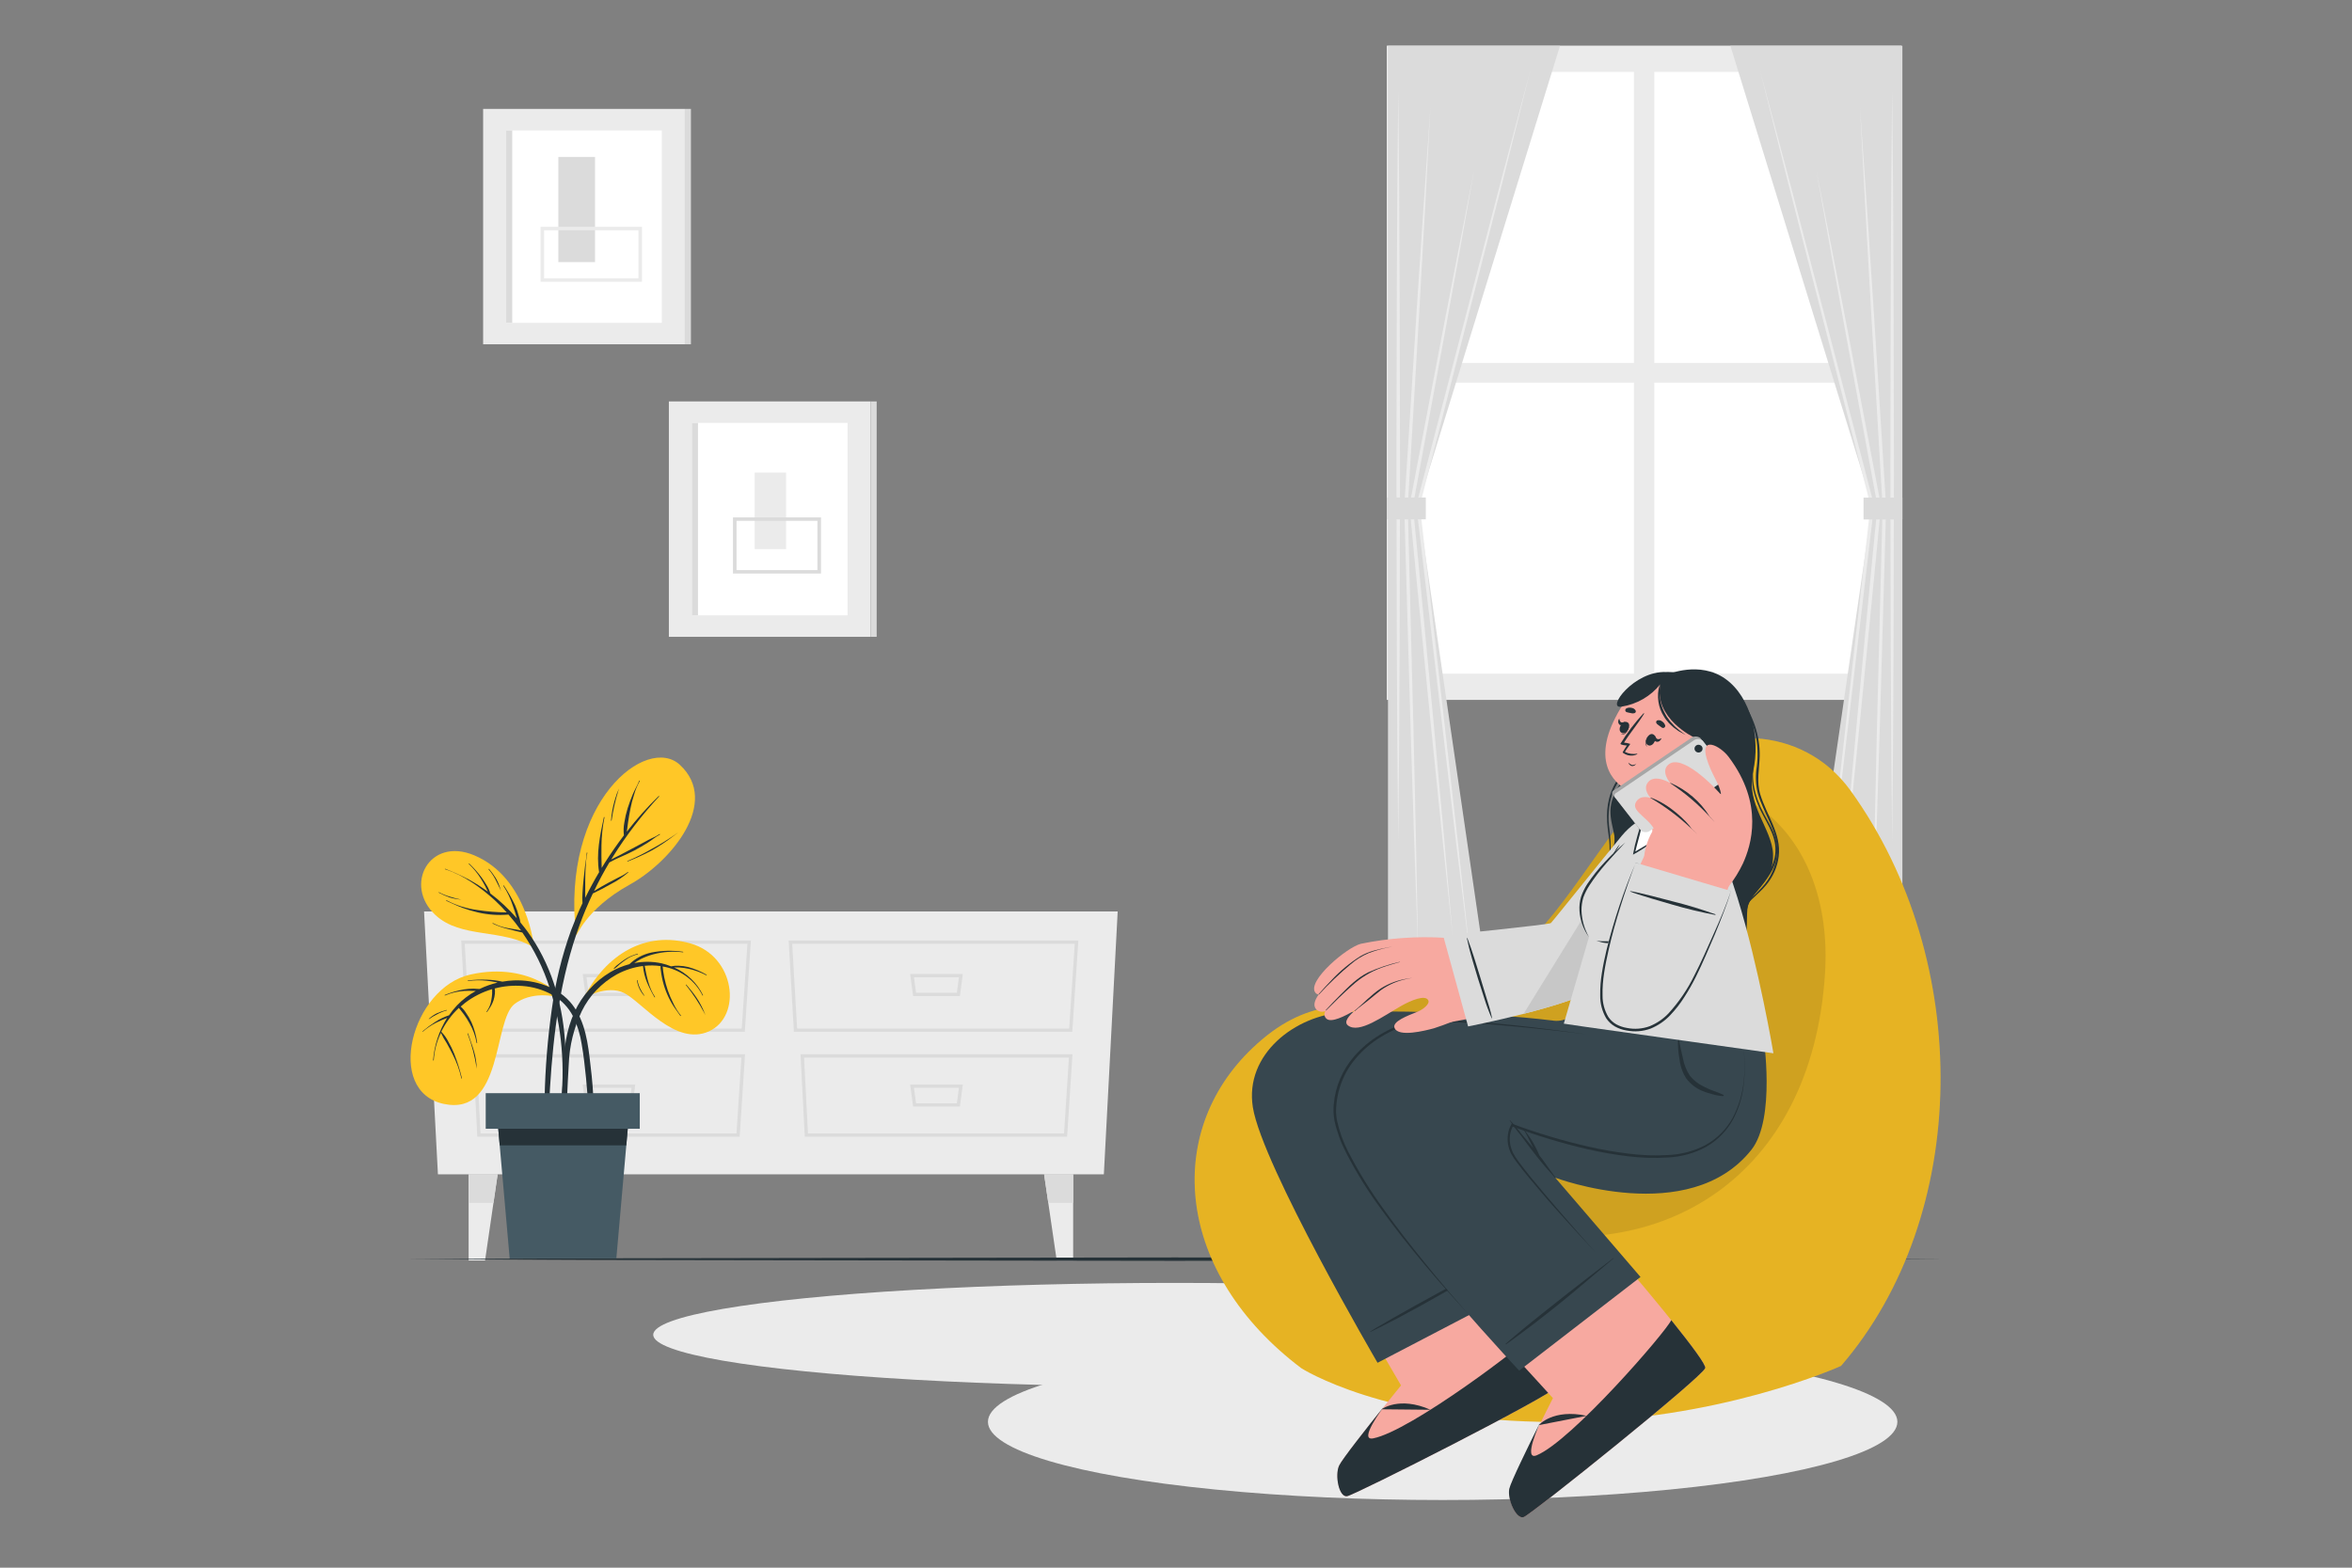 <svg xmlns="http://www.w3.org/2000/svg" xmlns:xlink="http://www.w3.org/1999/xlink" xmlns:serif="http://www.serif.com/" width="100%" height="100%" viewBox="0 0 750 500" xml:space="preserve" style="fill-rule:evenodd;clip-rule:evenodd;stroke-miterlimit:10;"><rect x="0" y="0" width="750" height="500" fill="#808080" stroke="none"/>    <g id="Call-for-price" serif:id="Call for price" transform="matrix(1.35,0,0,1.35,38.391,-41.552)">        <g transform="matrix(-0.844,-6.21713e-16,6.45959e-16,-0.812,682.069,225.841)">            <rect x="309.66" y="36.59" width="144.07" height="190.35" style="fill:rgb(235,235,235);"></rect>        </g>        <g transform="matrix(-0.844,-6.21713e-16,6.45959e-16,-0.812,739.56,152.418)">            <rect x="384.58" y="44.21" width="62.39" height="84.67" style="fill:white;"></rect>        </g>        <g transform="matrix(-0.844,-6.21713e-16,6.45959e-16,-0.812,624.569,152.418)">            <rect x="316.43" y="44.21" width="62.39" height="84.67" style="fill:white;"></rect>        </g>        <g transform="matrix(-0.844,-6.21713e-16,6.45959e-16,-0.812,739.56,299.265)">            <rect x="384.58" y="134.64" width="62.39" height="84.67" style="fill:white;"></rect>        </g>        <g transform="matrix(-0.844,-6.21713e-16,6.45959e-16,-0.812,624.569,299.265)">            <rect x="316.43" y="134.64" width="62.39" height="84.67" style="fill:white;"></rect>        </g>        <g transform="matrix(0.844,0,0,0.812,38.061,11.879)">            <path d="M357.8,36.59L309.66,36.59L309.66,308.91L337.52,308.91L318.08,170.34L357.8,36.59Z" style="fill:rgb(219,219,219);fill-rule:nonzero;"></path>        </g>        <g transform="matrix(0.844,0,0,0.812,38.061,11.879)">            <path d="M349.46,43.95L341.85,75.6L334.09,107.22L318.56,170.46L318.57,170.28L325.75,236.37L329.33,269.41L332.75,302.47L328.84,269.46L325.08,236.44L317.58,170.39L317.57,170.31L317.59,170.22L333.45,107.06L341.38,75.49L349.46,43.95Z" style="fill:rgb(235,235,235);fill-rule:nonzero;"></path>        </g>        <g transform="matrix(0.844,0,0,0.812,38.061,11.879)">            <path d="M312.53,49.53L312.77,76.84L312.91,104.16L313.03,158.78L312.91,213.4L312.77,240.71L312.53,268.02L312.28,240.71L312.14,213.4L312.03,158.78L312.14,104.16L312.28,76.84L312.53,49.53Z" style="fill:rgb(235,235,235);fill-rule:nonzero;"></path>        </g>        <g transform="matrix(0.844,0,0,0.812,38.061,11.879)">            <path d="M321.52,54.65L320.05,83.68L318.48,112.71L315.19,170.75L315.19,170.71L316.79,235.38L317.49,267.72L318.08,300.06L316.98,267.73L315.99,235.4L314.21,170.73L314.21,170.69L317.74,112.66L319.59,83.66L321.52,54.65Z" style="fill:rgb(235,235,235);fill-rule:nonzero;"></path>        </g>        <g transform="matrix(0.844,0,0,0.812,38.061,11.879)">            <path d="M327.79,295.87L324.62,264.54L321.55,233.2C319.6,212.3 317.55,191.41 315.68,170.5L315.68,170.37L324.62,121.57L329.16,97.18L333.77,72.81L329.57,97.26L325.3,121.69L316.62,170.54L316.62,170.41C318.62,191.31 320.46,212.22 322.39,233.13L325.14,264.49L327.79,295.87Z" style="fill:rgb(235,235,235);fill-rule:nonzero;"></path>        </g>        <g transform="matrix(-0.844,-6.21713e-16,6.45959e-16,-0.812,569.701,289.936)">            <rect x="309.66" y="168.06" width="10.87" height="6.35" style="fill:rgb(219,219,219);"></rect>        </g>        <g transform="matrix(0.844,0,0,0.812,38.061,11.879)">            <path d="M405.48,36.59L453.62,36.59L453.62,308.91L425.76,308.91L445.21,170.34L405.48,36.59Z" style="fill:rgb(219,219,219);fill-rule:nonzero;"></path>        </g>        <g transform="matrix(0.844,0,0,0.812,38.061,11.879)">            <path d="M413.82,43.95L421.9,75.49L429.83,107.06L445.69,170.22L445.71,170.31L445.7,170.39L438.2,236.44L434.44,269.46L430.53,302.47L433.95,269.41L437.54,236.37L444.71,170.28L444.72,170.46L429.19,107.22L421.43,75.6L413.82,43.95Z" style="fill:rgb(235,235,235);fill-rule:nonzero;"></path>        </g>        <g transform="matrix(0.844,0,0,0.812,38.061,11.879)">            <path d="M450.75,49.53L451,76.84L451.14,104.16L451.25,158.78L451.14,213.4L451,240.71L450.75,268.02L450.51,240.71L450.37,213.4L450.26,158.78L450.37,104.16L450.51,76.84L450.75,49.53Z" style="fill:rgb(235,235,235);fill-rule:nonzero;"></path>        </g>        <g transform="matrix(0.844,0,0,0.812,38.061,11.879)">            <path d="M441.76,54.65L443.7,83.66L445.54,112.66L449.07,170.69L449.07,170.73L447.29,235.4L446.3,267.73L445.21,300.06L445.8,267.72L446.49,235.38L448.09,170.71L448.09,170.75L444.8,112.71L443.24,83.68L441.76,54.65Z" style="fill:rgb(235,235,235);fill-rule:nonzero;"></path>        </g>        <g transform="matrix(0.844,0,0,0.812,38.061,11.879)">            <path d="M435.49,295.87L438.14,264.49L440.9,233.13C442.82,212.22 444.66,191.31 446.66,170.41L446.66,170.54L438,121.69L433.73,97.26L429.53,72.81L434.15,97.18L438.69,121.57L447.62,170.37L447.62,170.5C445.74,191.41 443.7,212.3 441.74,233.2L438.68,264.54L435.49,295.87Z" style="fill:rgb(235,235,235);fill-rule:nonzero;"></path>        </g>        <g transform="matrix(0.844,0,0,0.812,38.061,11.879)">            <rect x="442.75" y="168.06" width="10.87" height="6.35" style="fill:rgb(219,219,219);"></rect>        </g>        <g transform="matrix(0.844,0,0,0.812,38.061,11.879)">            <path d="M43.77,364.94L230.14,364.94L234.01,288.47L39.89,288.47L43.77,364.94Z" style="fill:rgb(235,235,235);fill-rule:nonzero;"></path>        </g>        <g transform="matrix(0.844,0,0,0.812,38.061,11.879)">            <path d="M221.3,323.47L143.39,323.47L141.93,296.92L223,296.92L221.3,323.47ZM144.3,322.53L220.44,322.53L222,297.87L142.92,297.87L144.3,322.53Z" style="fill:rgb(219,219,219);fill-rule:nonzero;"></path>        </g>        <g transform="matrix(0.844,0,0,0.812,38.061,11.879)">            <path d="M219.86,354L146.44,354L145.25,330L221.36,330L219.86,354ZM147.33,353.06L219,353.06L220.36,331L146.24,331L147.33,353.06Z" style="fill:rgb(219,219,219);fill-rule:nonzero;"></path>        </g>        <g transform="matrix(0.844,0,0,0.812,38.061,11.879)">            <path d="M189.85,313.08L176.76,313.08L175.93,306.67L190.67,306.67L189.85,313.08ZM177.58,312.14L189,312.14L189.58,307.61L177,307.61L177.58,312.14Z" style="fill:rgb(219,219,219);fill-rule:nonzero;"></path>        </g>        <g transform="matrix(0.844,0,0,0.812,38.061,11.879)">            <path d="M189.85,345.23L176.76,345.23L175.93,338.83L190.67,338.83L189.85,345.23ZM177.58,344.29L189,344.29L189.58,339.77L177,339.77L177.58,344.29Z" style="fill:rgb(219,219,219);fill-rule:nonzero;"></path>        </g>        <g transform="matrix(0.844,0,0,0.812,38.061,11.879)">            <path d="M129.66,323.47L51.74,323.47L50.28,296.92L131.36,296.92L129.66,323.47ZM52.66,322.53L128.8,322.53L130.39,297.87L51.27,297.87L52.66,322.53Z" style="fill:rgb(219,219,219);fill-rule:nonzero;"></path>        </g>        <g transform="matrix(0.844,0,0,0.812,38.061,11.879)">            <path d="M128.22,354L54.79,354L53.6,330L129.72,330L128.22,354ZM55.69,353.06L127.33,353.06L128.71,331L54.59,331L55.69,353.06Z" style="fill:rgb(219,219,219);fill-rule:nonzero;"></path>        </g>        <g transform="matrix(0.844,0,0,0.812,38.061,11.879)">            <path d="M98.2,313.08L85.11,313.08L84.28,306.67L99,306.67L98.2,313.08ZM85.94,312.14L97.37,312.14L97.96,307.61L85.35,307.61L85.94,312.14Z" style="fill:rgb(219,219,219);fill-rule:nonzero;"></path>        </g>        <g transform="matrix(0.844,0,0,0.812,38.061,11.879)">            <path d="M98.2,345.23L85.11,345.23L84.28,338.83L99,338.83L98.2,345.23ZM85.94,344.29L97.37,344.29L97.96,339.77L85.35,339.77L85.94,344.29Z" style="fill:rgb(219,219,219);fill-rule:nonzero;"></path>        </g>        <g transform="matrix(0.844,0,0,0.812,38.061,11.879)">            <path d="M60.48,364.94L59.31,373.27L56.96,390.01L52.36,390.01L52.36,364.94L60.48,364.94Z" style="fill:rgb(235,235,235);fill-rule:nonzero;"></path>        </g>        <g transform="matrix(0.844,0,0,0.812,38.061,11.879)">            <path d="M60.48,364.94L59.31,373.27L52.36,373.27L52.36,364.94L60.48,364.94Z" style="fill:rgb(219,219,219);fill-rule:nonzero;"></path>        </g>        <g transform="matrix(0.844,0,0,0.812,38.061,11.879)">            <path d="M213.42,364.94L214.59,373.27L216.95,390.01L221.55,390.01L221.55,364.94L213.42,364.94Z" style="fill:rgb(235,235,235);fill-rule:nonzero;"></path>        </g>        <g transform="matrix(0.844,0,0,0.812,38.061,11.879)">            <path d="M213.42,364.94L214.59,373.27L221.55,373.27L221.55,364.94L213.42,364.94Z" style="fill:rgb(219,219,219);fill-rule:nonzero;"></path>        </g>        <g transform="matrix(0.844,0,0,0.812,38.061,11.879)">            <rect x="56.42" y="54.96" width="56.46" height="68.49" style="fill:rgb(235,235,235);"></rect>        </g>        <g transform="matrix(0.844,0,0,0.812,38.061,11.879)">            <rect x="62.87" y="61.22" width="43.56" height="55.99" style="fill:white;"></rect>        </g>        <g transform="matrix(0.844,0,0,0.812,38.061,11.879)">            <rect x="62.87" y="61.22" width="1.7" height="55.99" style="fill:rgb(219,219,219);"></rect>        </g>        <g transform="matrix(0.844,0,0,0.812,38.061,11.879)">            <rect x="112.88" y="54.96" width="1.7" height="68.49" style="fill:rgb(219,219,219);"></rect>        </g>        <g transform="matrix(0.844,0,0,0.812,38.061,11.879)">            <rect x="77.47" y="68.93" width="10.27" height="30.6" style="fill:rgb(219,219,219);"></rect>        </g>        <g transform="matrix(0.844,0,0,0.812,38.061,11.879)">            <rect x="72.99" y="89.77" width="27.39" height="14.99" style="fill:none;stroke:rgb(235,235,235);stroke-width:1px;"></rect>        </g>        <g transform="matrix(0.844,0,0,0.812,38.061,11.879)">            <rect x="108.4" y="140.07" width="56.46" height="68.49" style="fill:rgb(235,235,235);"></rect>        </g>        <g transform="matrix(0.844,0,0,0.812,38.061,11.879)">            <rect x="114.85" y="146.32" width="43.56" height="55.99" style="fill:white;"></rect>        </g>        <g transform="matrix(0.844,0,0,0.812,38.061,11.879)">            <rect x="114.85" y="146.32" width="1.7" height="55.99" style="fill:rgb(219,219,219);"></rect>        </g>        <g transform="matrix(0.844,0,0,0.812,38.061,11.879)">            <rect x="164.86" y="140.07" width="1.7" height="68.49" style="fill:rgb(219,219,219);"></rect>        </g>        <g transform="matrix(0.844,0,0,0.812,38.061,11.879)">            <rect x="132.41" y="160.79" width="8.8" height="22.25" style="fill:rgb(235,235,235);"></rect>        </g>        <g transform="matrix(0.844,0,0,0.812,38.061,11.879)">            <rect x="126.84" y="174.31" width="23.64" height="15.34" style="fill:none;stroke:rgb(219,219,219);stroke-width:1px;"></rect>        </g>        <g transform="matrix(0.844,0,0,0.812,38.061,11.879)">            <ellipse cx="250" cy="411.63" rx="145.97" ry="15.09" style="fill:rgb(235,235,235);"></ellipse>        </g>        <g transform="matrix(0.844,0,0,0.812,38.061,11.879)">            <ellipse cx="324.96" cy="436.96" rx="127.26" ry="22.75" style="fill:rgb(235,235,235);"></ellipse>        </g>        <g transform="matrix(0.844,0,0,0.812,38.061,11.879)">            <path d="M34.85,389.63L88.64,389.38L142.43,389.29L250,389.13L357.57,389.29L411.36,389.38L465.15,389.63L411.36,389.87L357.57,389.96L250,390.12L142.43,389.96L88.64,389.87L34.85,389.63Z" style="fill:rgb(38,50,56);fill-rule:nonzero;"></path>        </g>        <g transform="matrix(0.844,0,0,0.812,38.061,11.879)">            <path d="M84.49,313.78C90.84,300.78 101.95,294.03 114.49,297.78C127.03,301.53 128.95,318.94 119.61,323.35C110.27,327.76 100.91,314.89 95.97,312.24C91.03,309.59 84.49,313.78 84.49,313.78Z" style="fill:rgb(255,199,39);fill-rule:nonzero;"></path>        </g>        <g transform="matrix(0.844,0,0,0.812,38.061,11.879)">            <path d="M78.34,348.52C78.34,346.95 78.44,345.37 78.49,343.8C78.603,340.66 78.717,337.52 78.83,334.38C79,328.63 79.66,323 82,317.7C84.101,312.899 87.614,308.848 92.07,306.09C93.72,305.089 95.5,304.318 97.36,303.8C99.05,302.098 101.196,300.92 103.54,300.41C106.441,299.822 109.423,299.748 112.35,300.19C112.46,300.19 112.45,300.37 112.35,300.35C109.558,299.993 106.722,300.197 104.01,300.95C102.853,301.272 101.731,301.707 100.66,302.25C99.984,302.615 99.335,303.029 98.72,303.49C101.245,302.965 103.855,302.989 106.37,303.56C107.277,303.778 108.163,304.072 109.02,304.44C109.705,304.281 110.408,304.22 111.11,304.26C112.025,304.286 112.933,304.414 113.82,304.64C115.632,305.151 117.364,305.908 118.97,306.89C118.985,306.907 118.994,306.928 118.994,306.951C118.994,307 118.953,307.041 118.904,307.041C118.899,307.041 118.895,307.041 118.89,307.04C117.32,306.177 115.637,305.537 113.89,305.14C113.038,304.948 112.172,304.821 111.3,304.76C110.82,304.735 110.34,304.735 109.86,304.76C113.43,306.406 116.301,309.267 117.96,312.83C117.96,312.93 117.86,313.01 117.82,312.91C115.818,308.73 112.016,305.683 107.5,304.64C107.22,304.57 106.94,304.53 106.66,304.48C106.76,304.88 106.74,305.35 106.8,305.74C106.88,306.38 106.99,307.01 107.11,307.64C107.368,308.932 107.702,310.207 108.11,311.46C108.537,312.725 109.045,313.96 109.63,315.16C110.191,316.431 110.903,317.629 111.75,318.73C111.772,318.747 111.785,318.773 111.785,318.802C111.785,318.851 111.745,318.892 111.695,318.892C111.657,318.892 111.622,318.867 111.61,318.83C110.86,317.65 109.99,316.57 109.3,315.34C107.965,312.99 107.016,310.441 106.49,307.79C106.35,307.08 106.24,306.38 106.16,305.66C106.073,305.236 106.046,304.802 106.08,304.37C104.607,304.145 103.111,304.115 101.63,304.28C102.19,307.39 102.78,310.64 104.53,313.34C104.59,313.43 104.43,313.51 104.38,313.42C103.565,311.986 102.847,310.499 102.23,308.97C101.66,307.48 101.3,305.919 101.16,304.33C98.577,304.678 96.082,305.513 93.81,306.79C89.532,309.278 86.115,313.016 84.02,317.5C81.811,322.327 80.577,327.544 80.39,332.85C79.97,339.52 79.89,346.23 79.22,352.85C79.22,353.29 78.49,353.43 78.4,352.94C78.243,351.472 78.222,349.992 78.34,348.52Z" style="fill:rgb(38,50,56);fill-rule:nonzero;"></path>        </g>        <g transform="matrix(0.844,0,0,0.812,38.061,11.879)">            <path d="M93,305C93.418,304.494 93.902,304.047 94.44,303.67C94.96,303.24 95.49,302.82 96.05,302.44C97.152,301.686 98.372,301.122 99.66,300.77C99.76,300.77 99.8,300.91 99.66,300.93C98.364,301.258 97.151,301.854 96.1,302.68C95.57,303.07 95.1,303.49 94.56,303.92C94.12,304.381 93.634,304.797 93.11,305.16C93.07,305.25 93,305.14 93,305Z" style="fill:rgb(38,50,56);fill-rule:nonzero;"></path>        </g>        <g transform="matrix(0.844,0,0,0.812,38.061,11.879)">            <path d="M113.28,309.77C114.334,310.991 115.307,312.28 116.19,313.63C117.061,314.98 117.789,316.418 118.36,317.92C118.931,319.422 118.36,317.99 118.28,317.92C116.83,315.079 115.116,312.38 113.16,309.86C113.09,309.8 113.21,309.69 113.28,309.77Z" style="fill:rgb(38,50,56);fill-rule:nonzero;"></path>        </g>        <g transform="matrix(0.844,0,0,0.812,38.061,11.879)">            <path d="M99.62,308.48C99.753,309.295 99.995,310.089 100.34,310.84C100.682,311.57 101.087,312.269 101.55,312.93C101.55,312.98 101.55,313.02 101.47,312.99C100.383,311.726 99.688,310.172 99.47,308.52C99.44,308.42 99.6,308.37 99.62,308.48Z" style="fill:rgb(38,50,56);fill-rule:nonzero;"></path>        </g>        <g transform="matrix(0.844,0,0,0.812,38.061,11.879)">            <path d="M79.23,314.1C79.23,314.1 70.23,302.8 52.89,306.81C36.39,310.61 28.78,340.86 45.45,344.47C62.12,348.08 59.18,320.11 65.25,315.36C69.71,311.87 76.11,312.62 79.23,314.1Z" style="fill:rgb(255,199,39);fill-rule:nonzero;"></path>        </g>        <g transform="matrix(0.844,0,0,0.812,38.061,11.879)">            <path d="M39.48,323.32C40.611,322.328 41.807,321.413 43.06,320.58C44.24,319.78 45.521,319.141 46.87,318.68C47.546,317.652 48.301,316.679 49.13,315.77C50.66,314.121 52.43,312.711 54.38,311.59L53.86,311.59C52.941,311.54 52.019,311.54 51.1,311.59C49.251,311.71 47.439,312.16 45.75,312.92C45.65,312.92 45.58,312.81 45.68,312.77C47.386,312.032 49.171,311.492 51,311.16C51.894,310.999 52.801,310.922 53.71,310.93C54.198,310.931 54.685,310.958 55.17,311.01L55.45,311.01C57.043,310.211 58.72,309.594 60.45,309.17L59.97,309.04C59.121,308.855 58.263,308.715 57.4,308.62C55.67,308.427 53.923,308.453 52.2,308.7C52.1,308.7 52.07,308.55 52.2,308.54C53.941,308.327 55.697,308.254 57.45,308.32C58.922,308.366 60.386,308.557 61.82,308.89C62.863,308.694 63.919,308.574 64.98,308.53C70.98,308.27 77.63,310.53 81.35,315.53C85.07,320.53 85.81,327.15 86.46,333.15C87.478,341.517 87.702,349.961 87.13,358.37C87.13,358.87 86.39,358.78 86.38,358.31C86.15,351.18 85.9,344.04 85.22,336.94C84.9,333.65 84.55,330.34 84,327.08C83.598,324.284 82.789,321.562 81.6,319C80.314,316.366 78.274,314.173 75.74,312.7C73.201,311.244 70.368,310.373 67.45,310.15C64.831,309.93 62.193,310.177 59.66,310.88C59.752,311.385 59.768,311.9 59.71,312.41C59.649,313.055 59.522,313.691 59.33,314.31C59.139,314.895 58.895,315.46 58.6,316C58.28,316.6 57.88,317.13 57.52,317.7C57.46,317.79 57.32,317.7 57.38,317.61C58.091,316.587 58.553,315.413 58.73,314.18C58.83,313.597 58.9,313.01 58.94,312.42L58.94,311.07C56.186,311.919 53.615,313.276 51.36,315.07C50.94,315.41 50.54,315.77 50.14,316.14C50.712,316.669 51.206,317.274 51.61,317.94C52.2,318.811 52.716,319.731 53.15,320.69C53.952,322.609 54.493,324.627 54.76,326.69C54.76,326.79 54.61,326.82 54.59,326.69C54.262,324.681 53.586,322.745 52.59,320.97C52.135,320.089 51.621,319.241 51.05,318.43C50.76,318.01 50.46,317.6 50.14,317.2C49.97,316.98 49.78,316.76 49.62,316.53C47.581,318.529 45.915,320.876 44.7,323.46C45.513,324.324 46.188,325.309 46.7,326.38C47.32,327.497 47.862,328.657 48.32,329.85C49.198,332.184 49.923,334.572 50.49,337C50.49,337.1 50.35,337.13 50.33,337C49.806,334.573 48.98,332.221 47.87,330C47.35,328.91 46.8,327.84 46.23,326.78C45.625,325.815 45.081,324.813 44.6,323.78C43.435,326.297 42.756,329.011 42.6,331.78C42.587,331.816 42.553,331.84 42.515,331.84C42.477,331.84 42.443,331.816 42.43,331.78C42.75,327.422 44.086,323.199 46.33,319.45C45.26,319.9 44.2,320.33 43.18,320.88C41.878,321.577 40.666,322.43 39.57,323.42C39.51,323.52 39.4,323.39 39.48,323.32Z" style="fill:rgb(38,50,56);fill-rule:nonzero;"></path>        </g>        <g transform="matrix(0.844,0,0,0.812,38.061,11.879)">            <path d="M52.21,324C52.73,325.72 53.39,327.38 53.86,329.11C54.337,330.769 54.593,332.484 54.62,334.21C54.13,330.725 53.268,327.302 52.05,324C52.05,323.956 52.086,323.92 52.13,323.92C52.174,323.92 52.21,323.956 52.21,324Z" style="fill:rgb(38,50,56);fill-rule:nonzero;"></path>        </g>        <g transform="matrix(0.844,0,0,0.812,38.061,11.879)">            <path d="M41.22,319.71C41.902,319.053 42.677,318.501 43.52,318.07C44.378,317.68 45.268,317.365 46.18,317.13C46.28,317.13 46.31,317.27 46.18,317.29C45.284,317.53 44.423,317.887 43.62,318.35C42.797,318.771 42.008,319.256 41.26,319.8C41.232,319.795 41.211,319.77 41.211,319.741C41.211,319.73 41.214,319.719 41.22,319.71Z" style="fill:rgb(38,50,56);fill-rule:nonzero;"></path>        </g>        <g transform="matrix(0.844,0,0,0.812,38.061,11.879)">            <path d="M70.68,299C70.68,299 69,278.71 53.93,272.13C41.33,266.64 34.12,280.8 43.03,289.47C50.23,296.48 61.79,293.31 70.68,299Z" style="fill:rgb(255,199,39);fill-rule:nonzero;"></path>        </g>        <g transform="matrix(0.844,0,0,0.812,38.061,11.879)">            <path d="M45.82,276.06C48.116,276.99 50.357,278.052 52.53,279.24C54.335,280.287 56.075,281.443 57.74,282.7C57.49,282.19 57.27,281.65 57.02,281.15C56.62,280.36 56.2,279.6 55.74,278.85C54.81,277.313 53.691,275.899 52.41,274.64C52.33,274.57 52.46,274.45 52.53,274.53C53.795,275.791 54.955,277.152 56,278.6C56.52,279.341 57,280.109 57.44,280.9C57.878,281.631 58.215,282.418 58.44,283.24L58.61,283.36C61.241,285.462 63.654,287.824 65.81,290.41C65.81,290.21 65.73,290.01 65.68,289.83C65.4,288.83 65.09,287.83 64.76,286.88C64.123,284.813 63.222,282.837 62.08,281C62.02,280.91 62.17,280.83 62.22,280.92C63.405,282.768 64.461,284.696 65.38,286.69C65.787,287.664 66.121,288.667 66.38,289.69C66.602,290.341 66.766,291.01 66.87,291.69C67.53,292.52 68.18,293.37 68.79,294.23C75.27,303.46 78.52,314.61 79.3,325.77C79.527,329.098 79.583,332.436 79.47,335.77C79.437,339.122 79.14,342.465 78.58,345.77C78.58,345.98 78.21,345.92 78.22,345.71C78.29,342.78 78.6,339.86 78.65,336.92C78.707,333.98 78.613,331.04 78.37,328.11C77.897,322.252 76.794,316.462 75.08,310.84C73.324,305.082 70.737,299.61 67.4,294.6C66.77,294.47 66.14,294.3 65.51,294.14C64.88,293.98 64.01,293.75 63.26,293.54C61.822,293.168 60.425,292.652 59.09,292C58.99,291.95 59.09,291.8 59.18,291.86C60.509,292.583 61.948,293.08 63.44,293.33C64.62,293.57 65.85,293.72 67.03,293.99C65.94,292.394 64.769,290.855 63.52,289.38C60.644,289.638 57.746,289.421 54.94,288.74C53.445,288.379 51.976,287.921 50.54,287.37C49.03,286.79 47.6,286.04 46.11,285.37C46,285.37 46.11,285.15 46.18,285.22C48.881,286.692 51.83,287.655 54.88,288.06C57.572,288.491 60.293,288.718 63.02,288.74C61.95,287.51 60.84,286.31 59.66,285.18C55.66,281.41 50.99,277.94 45.77,276.18C45.67,276.19 45.72,276 45.82,276.06Z" style="fill:rgb(38,50,56);fill-rule:nonzero;"></path>        </g>        <g transform="matrix(0.844,0,0,0.812,38.061,11.879)">            <path d="M58.1,276.12C58.793,276.98 59.427,277.886 60,278.83C60.548,279.834 60.977,280.897 61.28,282C61.583,283.103 61.23,282.06 61.22,282C60.72,281 60.29,280 59.78,279C59.278,278.026 58.675,277.108 57.98,276.26C57.91,276.16 58,276 58.1,276.12Z" style="fill:rgb(38,50,56);fill-rule:nonzero;"></path>        </g>        <g transform="matrix(0.844,0,0,0.812,38.061,11.879)">            <path d="M44.07,282.88C45.049,283.424 46.085,283.857 47.16,284.17C48.191,284.519 49.243,284.803 50.31,285.02C49.2,284.93 48.104,284.718 47.04,284.39C45.997,283.995 44.981,283.53 44,283C43.88,283 44,282.83 44.07,282.88Z" style="fill:rgb(38,50,56);fill-rule:nonzero;"></path>        </g>        <g transform="matrix(0.844,0,0,0.812,38.061,11.879)">            <path d="M82.42,295.36C82.51,296.23 84.7,287.99 97.42,280.67C109.01,274.02 122.84,256.72 111.48,245.8C102.34,237 78.18,256.2 82.42,295.36Z" style="fill:rgb(255,199,39);fill-rule:nonzero;"></path>        </g>        <g transform="matrix(0.844,0,0,0.812,38.061,11.879)">            <path d="M73.63,342.64C73.806,334.055 74.474,325.488 75.63,316.98C76.635,309.149 78.441,301.442 81.02,293.98C82.02,291.3 83.02,288.66 84.23,286.06C84.151,285.062 84.151,284.058 84.23,283.06C84.29,281.76 84.41,280.46 84.53,279.16C84.65,277.86 84.78,276.57 84.94,275.28C85.1,273.99 85.36,272.7 85.42,271.41C85.42,271.29 85.61,271.32 85.58,271.41C85.326,272.767 85.172,274.141 85.12,275.52C85.04,276.793 85,278.053 85,279.3L85,284.49C86.2,281.95 87.493,279.463 88.88,277.03C88.02,271.74 89.14,266.21 90.22,261.03C90.22,260.93 90.4,261.03 90.38,261.08C89.851,263.782 89.569,266.527 89.54,269.28C89.49,271.45 89.54,273.63 89.6,275.8C89.9,275.28 90.21,274.8 90.52,274.24C92.18,271.54 93.95,268.89 95.82,266.32C95.673,265.064 95.717,263.793 95.95,262.55C96.157,261.156 96.464,259.779 96.87,258.43C97.28,257.08 97.75,255.75 98.28,254.43C98.81,253.11 99.57,251.82 100.11,250.43C100.11,250.32 100.32,250.43 100.26,250.5C99.577,251.768 99.04,253.11 98.66,254.5C98.246,255.812 97.912,257.148 97.66,258.5C97.39,259.85 97.16,261.19 96.98,262.55C96.85,263.45 96.77,264.38 96.62,265.28C99.349,261.611 102.333,258.139 105.55,254.89C105.63,254.81 105.74,254.89 105.67,255.01C100.796,260.471 96.443,266.377 92.67,272.65C92.53,272.89 92.4,273.13 92.26,273.36C92.97,272.92 93.77,272.57 94.43,272.21L98.16,270.16L101.77,268.16C102.39,267.81 103,267.45 103.63,267.16C104.384,266.825 105.107,266.424 105.79,265.96C105.89,265.89 105.99,266.04 105.89,266.1C104.66,266.77 103.57,267.77 102.39,268.53C101.21,269.29 99.98,270.03 98.75,270.72C96.48,271.98 94.01,272.89 91.75,274.2C90.197,276.907 88.767,279.683 87.46,282.53C88.81,281.66 90.2,280.83 91.6,280.05C92.51,279.54 93.41,279.05 94.33,278.56C95.244,278.135 96.109,277.612 96.91,277C96.925,276.986 96.945,276.979 96.965,276.979C97.01,276.979 97.046,277.015 97.046,277.06C97.046,277.083 97.037,277.105 97.02,277.12C95.531,278.452 93.886,279.597 92.12,280.53C90.48,281.48 88.83,282.41 87.12,283.24C85.76,286.24 84.52,289.24 83.43,292.38C78.06,307.58 76.08,323.73 75.14,339.76C74.86,344.54 74.71,349.32 74.66,354.11C74.61,358.9 74.85,363.66 74.84,368.44C74.84,368.58 74.61,368.61 74.59,368.44C74.01,364.2 73.91,359.89 73.73,355.62C73.55,351.35 73.54,347 73.63,342.64Z" style="fill:rgb(38,50,56);fill-rule:nonzero;"></path>        </g>        <g transform="matrix(0.844,0,0,0.812,38.061,11.879)">            <path d="M96.81,273.79C99.145,272.764 101.413,271.592 103.6,270.28C105.816,269.035 107.963,267.669 110.03,266.19C112.097,264.711 110.11,266.19 110.03,266.25C108.073,267.836 106.008,269.283 103.85,270.58C101.588,271.84 99.25,272.959 96.85,273.93C96.8,274 96.72,273.83 96.81,273.79Z" style="fill:rgb(38,50,56);fill-rule:nonzero;"></path>        </g>        <g transform="matrix(0.844,0,0,0.812,38.061,11.879)">            <path d="M93.12,256.6C93.31,255.86 93.54,255.13 93.79,254.4C93.777,254.391 93.77,254.376 93.77,254.36C93.77,254.344 93.777,254.329 93.79,254.32C93.95,253.91 94.12,253.5 94.29,253.09C94.29,253.04 94.29,252.98 94.35,252.94L94.44,252.71L94.32,253.14C94.301,253.218 94.278,253.295 94.25,253.37C93.411,256.196 92.783,259.081 92.37,262C92.37,262.1 92.21,262.1 92.22,262C92.347,260.175 92.648,258.367 93.12,256.6Z" style="fill:rgb(38,50,56);fill-rule:nonzero;"></path>        </g>        <g transform="matrix(0.844,0,0,0.812,38.061,11.879)">            <path d="M60.15,345.72L61.06,356.51L63.85,389.43L93.7,389.43L96.49,356.51L97.4,345.72L60.15,345.72Z" style="fill:rgb(69,90,100);fill-rule:nonzero;"></path>        </g>        <g transform="matrix(0.844,0,0,0.812,38.061,11.879)">            <path d="M60.15,345.72L61.06,356.51L96.49,356.51L97.4,345.72L60.15,345.72Z" style="fill:rgb(38,50,56);fill-rule:nonzero;"></path>        </g>        <g transform="matrix(-0.844,-6.21713e-16,6.45959e-16,-0.812,170.971,574.658)">            <rect x="57.22" y="341.39" width="43.11" height="10.35" style="fill:rgb(69,90,100);"></rect>        </g>        <g transform="matrix(0.844,0,0,0.812,38.061,11.879)">            <path d="M436.45,420.69C436.45,420.69 402,437 356.75,437C308.7,437 285.4,421.35 285.4,421.35C250.31,393.8 246.69,352.98 271.72,328.23C286.87,313.23 297.95,316.28 316.27,313.9L316.32,313.9C322.791,313.213 329.086,311.363 334.9,308.44C353.76,298.49 364.4,275.02 380.27,255.27C382.27,252.79 384.34,250.39 386.48,248.07C399.48,234.13 425.48,233.68 439.09,253.27C473.61,303 472.64,377.09 436.45,420.69Z" style="fill:rgb(255,199,39);fill-rule:nonzero;"></path>        </g>        <g transform="matrix(0.844,0,0,0.812,38.061,11.879)">            <g opacity="0.1">                <path d="M436.45,420.69C436.45,420.69 402,437 356.75,437C308.7,437 285.4,421.35 285.4,421.35C250.31,393.8 246.69,352.98 271.72,328.23C286.87,313.23 297.95,316.28 316.27,313.9L316.32,313.9C322.791,313.213 329.086,311.363 334.9,308.44C353.76,298.49 364.4,275.02 380.27,255.27C382.27,252.79 384.34,250.39 386.48,248.07C399.48,234.13 425.48,233.68 439.09,253.27C473.61,303 472.64,377.09 436.45,420.69Z" style="fill-rule:nonzero;"></path>            </g>        </g>        <g transform="matrix(0.844,0,0,0.812,38.061,11.879)">            <path d="M340,380.55C386,391.87 428.17,366.03 431.95,306.8C434.72,263.43 403.87,242.95 380.23,255.23C364.4,275 353.77,298.45 334.9,308.4C329.086,311.323 322.791,313.173 316.32,313.86L316.26,313.86L314.31,314.1C293.32,327.24 304.28,371.76 340,380.55Z" style="fill-opacity:0.1;fill-rule:nonzero;"></path>        </g>        <g transform="matrix(0.844,0,0,0.812,38.061,11.879)">            <path d="M298.21,458.6C300.47,458.23 355.5,429.2 356.9,426.77C357.43,425.85 353.67,417.59 348.84,407.77C347.84,405.64 346.71,403.45 345.59,401.23C338.35,386.82 330.32,371.69 330.32,371.69L293.46,391L309.74,420L313.31,426.37C313.31,426.37 297.22,446.89 296,449.72C294.78,452.55 296,459 298.21,458.6Z" style="fill:rgb(247,169,160);fill-rule:nonzero;"></path>        </g>        <g transform="matrix(0.844,0,0,0.812,38.061,11.879)">            <path d="M298.21,458.6C300.47,458.23 355.49,429.21 356.89,426.77C357.37,425.96 354.5,419.44 350.51,411.15C348.28,414.24 315.93,439.69 305.51,441.77C301.24,442.62 308.24,432.93 308.51,432.52C303.66,438.82 296.77,447.89 295.97,449.71C294.73,452.55 295.94,459 298.21,458.6Z" style="fill:rgb(38,50,56);fill-rule:nonzero;"></path>        </g>        <g transform="matrix(0.844,0,0,0.812,38.061,11.879)">            <path d="M307.88,433.31C307.88,433.31 312.75,429.4 321.56,433.45" style="fill:rgb(38,50,56);fill-rule:nonzero;"></path>        </g>        <g transform="matrix(0.844,0,0,0.812,38.061,11.879)">            <path d="M271.84,345.44C274.43,362.32 306.74,419.78 306.74,419.78L346.13,398.42L322.27,357.11C322.27,357.11 374.45,365.87 394.85,358.4C416.62,350.4 414.71,324.69 414.71,324.69L363,316.08C361.849,319.05 358.707,320.786 355.58,320.18C335.51,317.67 308.02,317.18 297.4,317.8C283.7,318.65 269.47,330 271.84,345.44Z" style="fill:rgb(55,71,79);fill-rule:nonzero;"></path>        </g>        <g transform="matrix(0.844,0,0,0.812,38.061,11.879)">            <path d="M311,342.55C312.158,343.796 313.233,345.115 314.22,346.5C315.33,347.89 316.45,349.26 317.55,350.65C317.35,350.24 317.16,349.83 316.95,349.43C316.24,348.04 315.67,346.6 314.84,345.28C314.79,345.2 314.92,345.12 314.97,345.2C315.82,346.51 316.8,347.76 317.53,349.14C317.88,349.79 318.21,350.45 318.53,351.14C318.7,351.5 318.87,351.87 319.02,352.25C319.102,352.425 319.172,352.606 319.23,352.79C319.73,353.43 320.23,354.08 320.69,354.73C321.74,356.2 322.69,357.73 323.75,359.19C323.8,359.27 323.68,359.34 323.62,359.27C322.55,357.91 321.34,356.65 320.25,355.27C319.16,353.89 318.08,352.48 317.03,351.05C315.98,349.62 315.03,348.26 314.03,346.87C312.913,345.5 311.884,344.06 310.95,342.56C310.93,342.57 311,342.51 311,342.55Z" style="fill:rgb(38,50,56);fill-rule:nonzero;"></path>        </g>        <g transform="matrix(0.844,0,0,0.812,38.061,11.879)">            <path d="M304.71,410.68C305.71,409.97 306.84,409.32 307.92,408.68C309,408.04 310.04,407.38 311.11,406.74C313.3,405.43 315.51,404.16 317.72,402.88C322.15,400.32 326.63,397.82 331.09,395.31C333.6,393.91 336.09,392.55 338.64,391.17C338.69,391.17 338.75,391.17 338.7,391.25C334.41,393.91 330.1,396.55 325.75,399.13C321.4,401.71 316.91,404.3 312.42,406.78C311.17,407.47 309.91,408.14 308.65,408.78C307.39,409.42 306.1,410.16 304.78,410.78C304.72,410.81 304.65,410.72 304.71,410.68Z" style="fill:rgb(38,50,56);fill-rule:nonzero;"></path>        </g>        <g transform="matrix(0.844,0,0,0.812,38.061,11.879)">            <path d="M407.49,326C407.681,332.828 405.263,339.48 400.73,344.59C398.445,347.07 395.701,349.083 392.65,350.52C389.58,351.906 386.309,352.798 382.96,353.16C376.25,353.983 369.485,354.268 362.73,354.01C355.97,353.81 349.21,353.29 342.5,352.46C335.781,351.692 329.118,350.5 322.55,348.89C320.92,348.47 319.29,348.01 317.69,347.48C316.89,347.21 316.1,346.93 315.32,346.63C314.53,346.266 313.706,345.982 312.86,345.78C312.402,345.685 311.928,345.685 311.47,345.78C310.95,345.898 310.526,346.277 310.35,346.78C310.27,347.011 310.232,347.255 310.24,347.5C310.239,347.746 310.283,347.99 310.37,348.22C310.51,348.65 310.69,349.04 310.86,349.43C311.58,350.98 312.37,352.43 313.17,353.98C319.68,365.88 326.69,377.48 333.72,389.06C330.3,383.22 326.913,377.353 323.56,371.46C320.19,365.58 316.83,359.7 313.67,353.71C312.89,352.22 312.1,350.71 311.42,349.18C311.258,348.795 311.117,348.401 311,348C310.934,347.838 310.897,347.665 310.89,347.49C310.893,347.31 310.923,347.131 310.98,346.96C311.16,346.28 311.98,346.2 312.79,346.35C313.593,346.541 314.374,346.816 315.12,347.17C315.92,347.48 316.72,347.77 317.53,348.04C319.14,348.58 320.78,349.04 322.42,349.48C329.002,351.123 335.682,352.342 342.42,353.13C349.16,353.94 355.94,354.44 362.72,354.62C369.513,354.857 376.313,354.523 383.05,353.62C386.446,353.214 389.756,352.276 392.86,350.84C395.946,349.354 398.711,347.278 401,344.73C403.232,342.183 404.933,339.214 406,336C407.105,332.786 407.61,329.396 407.49,326Z" style="fill:rgb(38,50,56);fill-rule:nonzero;"></path>        </g>        <g transform="matrix(0.844,0,0,0.812,38.061,11.879)">            <path d="M347.67,464.67C349.81,463.84 397.58,423.99 398.44,421.32C398.77,420.32 393.38,413.01 386.6,404.38C385.14,402.51 383.6,400.6 382.06,398.66C372,386.07 361,373 361,373L329,399.57L351,424.57L355.82,430.06C355.82,430.06 344.35,453.5 343.72,456.53C343.09,459.56 345.54,465.51 347.67,464.67Z" style="fill:rgb(247,169,160);fill-rule:nonzero;"></path>        </g>        <g transform="matrix(0.844,0,0,0.812,38.061,11.879)">            <path d="M347.67,464.67C349.81,463.84 397.58,423.99 398.44,421.32C398.73,420.43 394.57,414.65 388.94,407.37C387.39,410.86 361.05,442.48 351.29,446.69C347.29,448.41 352.12,437.47 352.29,437.01C348.87,444.17 344.01,454.49 343.61,456.43C343,459.47 345.53,465.51 347.67,464.67Z" style="fill:rgb(38,50,56);fill-rule:nonzero;"></path>        </g>        <g transform="matrix(0.844,0,0,0.812,38.061,11.879)">            <path d="M351.86,437.92C351.86,437.92 355.81,433.08 365.27,435.21" style="fill:rgb(38,50,56);fill-rule:nonzero;"></path>        </g>        <g transform="matrix(0.844,0,0,0.812,38.061,11.879)">            <path d="M295,350.44C297.58,367.32 340.32,415.3 345.26,420.81L346.38,422.06L380.33,394.82L379.92,394.32L356.47,365.93C356.47,365.93 393.94,380.6 411.35,357.83C418.28,348.77 414.71,324.69 414.71,324.69L373.17,318C373.17,318 372.12,325.11 366.3,324.39C346.24,321.88 330.48,319.65 319.86,320.3C306.15,321.1 292.62,335 295,350.44Z" style="fill:rgb(55,71,79);fill-rule:nonzero;"></path>        </g>        <g transform="matrix(0.844,0,0,0.812,38.061,11.879)">            <path d="M365.17,324.19C352.28,322.35 339.34,320.67 326.31,320.08C324.68,320.02 323.04,319.99 321.41,320.01C319.762,320.011 318.117,320.141 316.49,320.4C315.675,320.562 314.876,320.792 314.1,321.09C313.32,321.36 312.56,321.66 311.81,322C310.303,322.658 308.849,323.43 307.46,324.31C304.655,326.05 302.155,328.239 300.06,330.79C296.889,334.645 294.955,339.368 294.51,344.34C294.45,344.75 294.44,345.16 294.42,345.57C294.4,345.98 294.42,346.4 294.42,346.82C294.448,347.651 294.531,348.48 294.67,349.3C295.348,352.521 296.433,355.643 297.9,358.59C300.795,364.449 304.16,370.064 307.96,375.38C311.69,380.73 315.65,385.91 319.73,390.99C323.81,396.07 328.06,400.99 332.35,405.91C328.15,400.91 324.01,395.91 320.01,390.77C316.01,385.63 312.08,380.43 308.42,375.06C304.693,369.737 301.377,364.137 298.5,358.31C297.071,355.412 296.015,352.344 295.36,349.18C295.226,348.396 295.145,347.605 295.12,346.81C295.12,346.02 295.17,345.2 295.24,344.41C295.396,342.811 295.704,341.23 296.16,339.69C297.078,336.603 298.597,333.728 300.63,331.23C302.663,328.724 305.1,326.574 307.84,324.87C309.2,324.003 310.624,323.241 312.1,322.59C312.83,322.26 313.58,321.96 314.34,321.69C315.087,321.403 315.856,321.175 316.64,321.01C318.232,320.761 319.839,320.627 321.45,320.61L326.32,320.61C332.82,320.8 339.32,321.36 345.79,321.99C352.26,322.62 358.71,323.37 365.17,324.19Z" style="fill:rgb(38,50,56);fill-rule:nonzero;"></path>        </g>        <g transform="matrix(0.844,0,0,0.812,38.061,11.879)">            <path d="M343.78,349.2C344.934,350.446 346.006,351.766 346.99,353.15C348.1,354.53 349.22,355.9 350.32,357.29C350.12,356.88 349.93,356.47 349.72,356.07C349.02,354.68 348.44,353.24 347.62,351.92C347.62,351.84 347.69,351.76 347.74,351.84C348.59,353.15 349.57,354.4 350.31,355.78C350.65,356.44 350.98,357.1 351.31,357.78C351.47,358.15 351.65,358.51 351.8,358.89C351.87,359.06 351.95,359.24 352.01,359.43C352.5,360.07 353.01,360.72 353.46,361.43C354.52,362.89 355.46,364.43 356.52,365.88C356.58,365.96 356.45,366.04 356.39,365.96C355.32,364.6 354.11,363.34 353.02,361.96C351.93,360.58 350.85,359.17 349.8,357.75C348.75,356.33 347.8,354.95 346.8,353.56C345.686,352.191 344.658,350.755 343.72,349.26C343.72,349.227 343.747,349.2 343.78,349.2Z" style="fill:rgb(38,50,56);fill-rule:nonzero;"></path>        </g>        <g transform="matrix(0.844,0,0,0.812,38.061,11.879)">            <path d="M342.57,414.28C343.47,413.41 344.45,412.59 345.4,411.76L348.22,409.31C350.16,407.65 352.13,406.03 354.09,404.4C358.03,401.13 362.01,397.91 366,394.69C368.23,392.88 370.5,391.12 372.74,389.33C372.74,389.33 372.85,389.33 372.81,389.4C369.03,392.733 365.217,396.067 361.37,399.4C357.523,402.733 353.573,405.997 349.52,409.19C348.4,410.07 347.28,410.95 346.15,411.81C345.02,412.67 343.86,413.61 342.66,414.42C342.61,414.41 342.52,414.33 342.57,414.28Z" style="fill:rgb(38,50,56);fill-rule:nonzero;"></path>        </g>        <g transform="matrix(0.844,0,0,0.812,38.061,11.879)">            <path d="M408.93,326.73C409.518,330.414 409.612,334.161 409.21,337.87C408.859,341.575 407.814,345.181 406.13,348.5C404.412,351.791 401.797,354.53 398.59,356.4C395.334,358.183 391.709,359.189 388,359.34C384.292,359.565 380.571,359.424 376.89,358.92C373.19,358.449 369.519,357.782 365.89,356.92C358.639,355.208 351.515,352.996 344.57,350.3L344.31,350.19L344.18,350.42C343.694,351.293 343.378,352.25 343.25,353.24C343.095,354.214 343.095,355.206 343.25,356.18C343.422,357.144 343.717,358.082 344.13,358.97C344.59,359.821 345.108,360.64 345.68,361.42C347.91,364.52 350.33,367.42 352.76,370.42C355.19,373.42 357.66,376.24 360.16,379.1C362.66,381.96 365.16,384.81 367.72,387.64C365.24,384.76 362.79,381.85 360.35,378.94C357.91,376.03 355.49,373.1 353.09,370.15C350.69,367.2 348.32,364.23 346.14,361.15C345.598,360.392 345.11,359.597 344.68,358.77C344.299,357.931 344.023,357.047 343.86,356.14C343.54,354.328 343.829,352.461 344.68,350.83L344.29,350.95C351.253,353.694 358.4,355.943 365.68,357.68C369.309,358.539 372.981,359.207 376.68,359.68C380.406,360.168 384.17,360.292 387.92,360.05C391.711,359.884 395.409,358.822 398.71,356.95C401.971,354.994 404.616,352.159 406.34,348.77C408.014,345.399 409.013,341.734 409.28,337.98C409.666,334.231 409.548,330.448 408.93,326.73Z" style="fill:rgb(38,50,56);fill-rule:nonzero;"></path>        </g>        <g transform="matrix(0.844,0,0,0.812,38.061,11.879)">            <path d="M391.06,325.37C391.35,327.37 391.76,329.31 392.22,331.26C392.529,333.037 393.185,334.736 394.15,336.26C395.192,337.606 396.53,338.694 398.06,339.44C398.931,339.905 399.829,340.315 400.75,340.67C401.7,340.985 402.626,341.369 403.52,341.82C403.579,341.856 403.615,341.921 403.615,341.991C403.615,342.095 403.534,342.182 403.43,342.19C402.37,342.123 401.322,341.925 400.31,341.6C399.326,341.341 398.363,341.007 397.43,340.6C395.737,339.817 394.271,338.616 393.17,337.11C392.144,335.467 391.498,333.615 391.28,331.69C390.91,329.618 390.75,327.514 390.8,325.41C390.8,325.2 391,325.2 391.06,325.37Z" style="fill:rgb(38,50,56);fill-rule:nonzero;"></path>        </g>        <g transform="matrix(0.844,0,0,0.812,38.061,11.879)">            <path d="M388,219.47C388,219.47 396.91,215.47 404.1,220.8C411.29,226.13 413.94,238.06 411.84,247.7C409.74,257.34 417.16,264.43 417.42,271.75C417.68,279.07 412.65,282.02 410.74,285.69C408.55,289.89 414.6,305.95 395.68,308C372.01,310.56 364.28,295.5 367.63,283.85C369.27,278.14 372.88,274.29 373.21,269.59C373.54,264.89 370.52,260.87 372.74,255.06C374.96,249.25 377.19,250.25 378.91,240.98C380.63,231.71 379.6,220.38 388,219.47Z" style="fill:rgb(38,50,56);fill-rule:nonzero;"></path>        </g>        <g transform="matrix(0.844,0,0,0.812,38.061,11.879)">            <path d="M402.49,220.45C407.164,224.046 410.627,228.989 412.41,234.61C413.312,237.399 413.745,240.319 413.69,243.25C413.61,247.08 412.74,250.6 413.85,254.41C415.63,260.52 419.77,265.83 419.01,272.41C418.651,275.474 417.434,278.376 415.5,280.78C413.24,283.59 410.18,285.71 408.23,288.78C408.15,288.91 407.95,288.78 408.03,288.65C409.67,285.93 412.12,283.95 414.23,281.57C416.754,278.789 418.266,275.236 418.52,271.49C418.86,265.2 414.78,260.01 413.16,254.13C412.548,251.548 412.452,248.869 412.88,246.25C413.272,243.072 413.127,239.85 412.45,236.72C410.92,230.402 407.417,224.733 402.45,220.54C397.483,216.347 402.44,220.41 402.49,220.45Z" style="fill:rgb(38,50,56);fill-rule:nonzero;"></path>        </g>        <g transform="matrix(0.844,0,0,0.812,38.061,11.879)">            <path d="M406.43,292.45C406.43,292.45 406.4,292.45 406.43,292.45Z" style="fill:rgb(38,50,56);fill-rule:nonzero;"></path>        </g>        <g transform="matrix(0.844,0,0,0.812,38.061,11.879)">            <path d="M367.83,282.18C368.65,279.42 370.33,277 371.14,274.26C372.14,270.95 371.55,267.53 371.14,264.18C370.61,259.4 371.08,254.96 373.53,250.69C375.11,247.93 376.97,245.39 378.21,242.45C379.564,239.261 380.446,235.893 380.83,232.45C380.83,232.38 380.95,232.39 380.95,232.45C380.63,237.446 379.155,242.301 376.64,246.63C375.16,249.17 373.37,251.53 372.4,254.33C371.405,257.637 371.143,261.121 371.63,264.54C371.935,266.86 372.032,269.203 371.92,271.54C371.592,273.897 370.843,276.177 369.71,278.27C367.006,283.804 366.515,290.167 368.34,296.05C368.34,296.15 368.19,296.21 368.15,296.1C366.611,291.605 366.499,286.741 367.83,282.18Z" style="fill:rgb(38,50,56);fill-rule:nonzero;"></path>        </g>        <g transform="matrix(0.844,0,0,0.812,38.061,11.879)">            <path d="M418.09,271C418.31,265.82 415,262 413.19,257.36C411.82,253.84 410.99,250.14 411.85,246.46C411.85,246.4 411.97,246.46 411.96,246.46C411.24,251.83 413.1,256.91 415.71,261.67C417.45,264.84 418.85,267.86 418.57,271.48C418.29,275.1 416.64,277.88 414.38,280.65C412.77,282.65 411.2,284.45 410.38,286.87C409.693,289.306 409.356,291.829 409.38,294.36C409.38,294.49 409.17,294.47 409.17,294.36C409.17,290.46 409.4,286.71 411.63,283.36C414.41,279.16 417.87,276.22 418.09,271Z" style="fill:rgb(38,50,56);fill-rule:nonzero;"></path>        </g>        <g transform="matrix(0.844,0,0,0.812,38.061,11.879)">            <path d="M367.24,278.44C368.22,276.754 369.351,275.161 370.62,273.68C372.84,270.94 373.36,268.61 372.99,265.11C373.001,265.083 373.026,265.066 373.055,265.066C373.084,265.066 373.109,265.083 373.12,265.11C373.83,268.03 373.86,270.41 371.96,272.88C369.31,276.34 366.74,279.47 365.9,283.79C364.4,291.45 368.18,299.02 374.9,303.52C375,303.58 374.9,303.72 374.8,303.66C369.189,300.488 365.516,294.716 365.02,288.29C364.835,284.865 365.604,281.455 367.24,278.44Z" style="fill:rgb(38,50,56);fill-rule:nonzero;"></path>        </g>        <g transform="matrix(0.844,0,0,0.812,38.061,11.879)">            <path d="M384.34,270.11C380.12,289.89 373.65,306.56 368.2,310.43C363.8,313.56 326.9,320.81 325.61,320.95C322.43,321.27 316.43,300.39 318.61,297.74C319.11,297.13 354.61,293.81 355.73,292.66C356.85,291.51 367.4,277.42 375.86,266.59C381.76,259 386.68,259.14 384.34,270.11Z" style="fill:rgb(247,169,160);fill-rule:nonzero;"></path>        </g>        <g transform="matrix(0.844,0,0,0.812,38.061,11.879)">            <path d="M331.94,318.59C328.902,320.073 325.773,321.359 322.57,322.44C320.01,323.18 312.57,325.11 311.5,322.38C310.75,320.51 314.98,318.86 317.94,317.63C319.51,316.98 321.43,315.34 320.94,314.34C320.14,312.58 316.12,314.34 313.47,315.88C308.36,318.88 301.55,324.2 298.42,321.6C297.25,320.6 298.62,318.84 300.62,317.09C297.37,319.09 293.9,320.8 292.54,319.76C291.825,319.207 291.658,318.182 292.16,317.43C291.323,317.82 290.329,317.666 289.65,317.04C288.59,315.93 289.11,314.3 290.27,312.63C289.851,312.599 289.474,312.358 289.27,311.99C287.03,308.58 298.27,298.78 302.12,297.86C309.851,296.211 317.772,295.632 325.66,296.14C330.21,299.72 331.94,318.58 331.94,318.59Z" style="fill:rgb(247,169,160);fill-rule:nonzero;"></path>        </g>        <g transform="matrix(0.844,0,0,0.812,38.061,11.879)">            <path d="M315.16,308C312.442,308.405 309.847,309.406 307.56,310.93C304.89,312.76 302.78,315.26 300.32,317.32C300.296,317.332 300.281,317.356 300.281,317.383C300.281,317.421 300.312,317.453 300.351,317.453C300.375,317.453 300.397,317.44 300.41,317.42C301.57,316.35 302.84,315.42 304.04,314.42C305.24,313.42 306.36,312.42 307.59,311.42C309.829,309.738 312.421,308.586 315.17,308.05C317.919,307.514 315.19,308 315.16,308Z" style="fill:rgb(38,50,56);fill-rule:nonzero;"></path>        </g>        <g transform="matrix(0.844,0,0,0.812,38.061,11.879)">            <path d="M313,303.11C309.953,303.829 306.988,304.858 304.15,306.18C301.1,307.73 298.72,310.26 296.38,312.69C294.967,314.163 293.59,315.657 292.25,317.17C292.2,317.23 292.25,317.34 292.34,317.27C294.72,314.76 297.17,312.27 299.7,309.95C302.028,307.738 304.771,306.008 307.77,304.86C309.49,304.21 311.25,303.69 313.01,303.17L313,303.11Z" style="fill:rgb(38,50,56);fill-rule:nonzero;"></path>        </g>        <g transform="matrix(0.844,0,0,0.812,38.061,11.879)">            <path d="M309.84,298.88C306.93,299.48 304.38,299.99 301.84,301.55C298.944,303.472 296.3,305.75 293.97,308.33C292.69,309.69 291.46,311.1 290.25,312.52C290.2,312.58 290.25,312.67 290.35,312.61C293.119,309.486 296.088,306.547 299.24,303.81C300.729,302.48 302.416,301.39 304.24,300.58C306.076,299.86 307.969,299.298 309.9,298.9C311.831,298.502 309.85,298.88 309.84,298.88Z" style="fill:rgb(38,50,56);fill-rule:nonzero;"></path>        </g>        <g transform="matrix(0.844,0,0,0.812,38.061,11.879)">            <path d="M325.08,295.43L332.08,321.92C332.08,321.92 361,316.06 369,310.32C377,304.58 382.95,279.27 385,268.32C387.05,257.37 379.64,260.77 375.11,266.42C370.58,272.07 355.72,291.42 355.22,291.86C354.72,292.3 325.08,295.43 325.08,295.43Z" style="fill:rgb(219,219,219);fill-rule:nonzero;"></path>        </g>        <g transform="matrix(0.844,0,0,0.812,38.061,11.879)">            <path d="M338.78,319.46C338.41,317.46 337.78,315.51 337.21,313.56C336.64,311.61 336.1,309.72 335.53,307.81C334.37,303.95 333.29,300.03 331.88,296.25C331.88,296.212 331.848,296.18 331.81,296.18C331.772,296.18 331.74,296.212 331.74,296.25C332.52,300.25 333.74,304.16 334.86,308.06C335.44,310.02 336.04,311.97 336.66,313.91C337.226,315.801 337.894,317.661 338.66,319.48C338.67,319.61 338.79,319.55 338.78,319.46Z" style="fill:rgb(38,50,56);fill-rule:nonzero;"></path>        </g>        <g transform="matrix(0.844,0,0,0.812,38.061,11.879)">            <path d="M385,268.3C382.9,279.3 376.91,304.58 369,310.3C365,313.17 355.83,316.07 347.6,318.25L381.47,261.35C384.2,260.41 386.2,261.93 385,268.3Z" style="fill:rgb(199,199,199);fill-rule:nonzero;"></path>        </g>        <g transform="matrix(0.844,0,0,0.812,38.061,11.879)">            <path d="M417.53,329.73L387.3,325.31L365.42,322.11L358.86,321.11L363.86,303.26L365.92,295.85C365.92,295.85 362.31,289.62 364.06,284.25C366.06,278.17 382.32,261.64 383.58,260.84C388.58,257.65 394.1,257.44 398.85,264.01C401.307,267.766 403.269,271.823 404.69,276.08C405.69,278.69 406.58,281.52 407.46,284.45C413.45,304.53 417.53,329.73 417.53,329.73Z" style="fill:rgb(219,219,219);fill-rule:nonzero;"></path>        </g>        <g transform="matrix(0.844,0,0,0.812,38.061,11.879)">            <path d="M382.59,298.14C380.191,297.632 377.758,297.298 375.31,297.14L369.85,297.14C369.213,297.142 368.579,297.068 367.96,296.92C368.519,297.153 369.094,297.347 369.68,297.5C370.255,297.607 370.836,297.673 371.42,297.7C372.65,297.77 373.89,297.78 375.12,297.84C377.61,297.95 380.12,298.07 382.58,298.36C382.67,298.36 382.7,298.16 382.59,298.14Z" style="fill:rgb(38,50,56);fill-rule:nonzero;"></path>        </g>        <g transform="matrix(0.844,0,0,0.812,38.061,11.879)">            <path d="M387.72,302C385.86,301.208 383.957,300.52 382.02,299.94C381.02,299.66 380.07,299.43 379.08,299.23C378.6,299.13 378.13,299.04 377.65,298.96C377.17,298.88 376.59,298.85 376.07,298.75C376.02,298.75 375.99,298.83 376.07,298.84C376.55,298.94 377.07,299.13 377.51,299.27L378.97,299.67C379.97,299.95 380.9,300.23 381.88,300.49C383.83,301.02 385.76,301.56 387.69,302.16C387.78,302.17 387.81,302 387.72,302Z" style="fill:rgb(38,50,56);fill-rule:nonzero;"></path>        </g>        <g transform="matrix(0.844,0,0,0.812,38.061,11.879)">            <path d="M365.88,295.89C364.336,293.643 363.428,291.02 363.25,288.3C363.161,286.925 363.31,285.545 363.69,284.22C364.123,282.918 364.703,281.67 365.42,280.5C366.883,278.23 368.528,276.083 370.34,274.08C372.133,272.079 374.043,270.185 376.06,268.41C374.26,270.41 372.48,272.41 370.78,274.41C369.054,276.437 367.476,278.586 366.06,280.84C365.356,281.948 364.779,283.132 364.34,284.37C363.976,285.624 363.801,286.925 363.82,288.23C363.898,290.909 364.604,293.533 365.88,295.89Z" style="fill:rgb(38,50,56);fill-rule:nonzero;"></path>        </g>        <g transform="matrix(0.844,0,0,0.812,38.061,11.879)">            <path d="M374.54,268.89C374.046,269.989 373.403,271.016 372.63,271.94C372.877,271.392 373.161,270.86 373.48,270.35C373.795,269.836 374.149,269.348 374.54,268.89Z" style="fill:rgb(38,50,56);fill-rule:nonzero;"></path>        </g>        <g transform="matrix(0.844,0,0,0.812,38.061,11.879)">            <path d="M394,261.88C393.64,262.88 387.93,269.02 383.23,268.25C381.7,268 382.71,259.58 382.71,259.58L382.64,258.95L381.7,250.01L392.7,244.63L394.28,243.94C394.28,243.94 394.38,246.4 394.47,249.46L394.47,250.4C394.47,250.86 394.47,251.33 394.52,251.79C394.57,252.25 394.52,252.49 394.52,252.86L394.52,253.98C394.526,256.622 394.352,259.262 394,261.88Z" style="fill:rgb(247,169,160);fill-rule:nonzero;"></path>        </g>        <g transform="matrix(0.844,0,0,0.812,38.061,11.879)">            <path d="M394.49,249.46C392.152,254.225 387.821,257.72 382.67,259L381.73,250.06L392.73,244.68L394.31,243.99C394.31,243.99 394.4,246.4 394.49,249.46Z" style="fill:rgb(38,50,56);fill-rule:nonzero;"></path>        </g>        <g transform="matrix(0.844,0,0,0.812,38.061,11.879)">            <path d="M382.73,259.61L384,267L394.32,260.2L396.12,263.48C396.12,263.48 384.9,275.4 385,274.77L383.46,268.3L378.53,271.51L381,261.33L382.73,259.61Z" style="fill:white;fill-rule:nonzero;"></path>        </g>        <g transform="matrix(0.844,0,0,0.812,38.061,11.879)">            <path d="M379.48,266.41C379.95,264.74 380.38,263.05 380.93,261.41C380.93,261.35 381.05,261.34 381.05,261.41C381.05,263.11 379.19,269.48 378.87,271.03C379.07,270.89 383.39,268.25 383.42,268.31C383.83,269.37 384.97,274.09 385.03,274.51C386.8,272.61 394.2,265.24 396.19,263.51C396.25,263.46 396.33,263.51 396.28,263.59C394.65,265.63 385,275.4 385,275.35C384.344,273.1 383.807,270.817 383.39,268.51C381.748,269.775 380.021,270.924 378.22,271.95C378.541,270.082 378.961,268.233 379.48,266.41Z" style="fill:rgb(38,50,56);fill-rule:nonzero;"></path>        </g>        <g transform="matrix(0.844,0,0,0.812,38.061,11.879)">            <path d="M373.33,232C366.33,246.14 374.05,251.91 377.1,253.41C379.87,254.77 389.47,259.05 397.87,245.71C406.27,232.37 401.87,224.65 395.72,221.2C389.57,217.75 380.3,217.81 373.33,232Z" style="fill:rgb(247,169,160);fill-rule:nonzero;"></path>        </g>        <g transform="matrix(0.844,0,0,0.812,38.061,11.879)">            <path d="M376.53,230.5C376.88,230.61 377.23,230.66 377.59,230.74C377.956,230.864 378.354,230.864 378.72,230.74C378.946,230.624 379.065,230.368 379.01,230.12C378.825,229.649 378.401,229.313 377.9,229.24C377.416,229.094 376.894,229.137 376.44,229.36C376.215,229.452 376.066,229.672 376.066,229.916C376.066,230.194 376.259,230.437 376.53,230.5Z" style="fill:rgb(38,50,56);fill-rule:nonzero;"></path>        </g>        <g transform="matrix(0.844,0,0,0.812,38.061,11.879)">            <path d="M386.35,235C386.048,234.8 385.757,234.583 385.48,234.35C385.14,234.09 384.85,233.92 384.71,233.51C384.662,233.263 384.779,233.011 385,232.89C385.478,232.727 386.008,232.838 386.38,233.18C386.807,233.453 387.115,233.879 387.24,234.37C387.247,234.406 387.25,234.443 387.25,234.481C387.25,234.81 386.979,235.081 386.65,235.081C386.545,235.081 386.441,235.053 386.35,235Z" style="fill:rgb(38,50,56);fill-rule:nonzero;"></path>        </g>        <g transform="matrix(0.844,0,0,0.812,38.061,11.879)">            <path d="M382.45,237.48C382.45,237.48 382.5,237.57 382.45,237.61C381.94,238.55 381.52,239.72 382.24,240.47C382.24,240.47 382.24,240.54 382.24,240.52C381.24,239.85 381.82,238.3 382.45,237.48Z" style="fill:rgb(38,50,56);fill-rule:nonzero;"></path>        </g>        <g transform="matrix(0.844,0,0,0.812,38.061,11.879)">            <path d="M383.8,236.9C385.41,237.55 384,240.72 382.51,240.12C381.02,239.52 382.46,236.36 383.8,236.9Z" style="fill:rgb(38,50,56);fill-rule:nonzero;"></path>        </g>        <g transform="matrix(0.844,0,0,0.812,38.061,11.879)">            <path d="M384.35,237.35C384.55,237.65 384.68,238.09 384.99,238.27C385.3,238.45 385.8,238.27 386.2,238.07C386.2,238.07 386.25,238.07 386.2,238.13C385.94,238.74 385.43,239.26 384.74,239.06C384.05,238.86 383.93,238.15 384.05,237.48C384.1,237.35 384.27,237.23 384.35,237.35Z" style="fill:rgb(38,50,56);fill-rule:nonzero;"></path>        </g>        <g transform="matrix(0.844,0,0,0.812,38.061,11.879)">            <path d="M377.09,234.84C377.09,234.84 376.99,234.84 376.98,234.9C376.58,235.9 375.98,236.97 374.92,236.9C374.92,236.9 374.87,236.95 374.92,236.95C376.06,237.29 376.87,235.85 377.09,234.84Z" style="fill:rgb(38,50,56);fill-rule:nonzero;"></path>        </g>        <g transform="matrix(0.844,0,0,0.812,38.061,11.879)">            <path d="M376.66,233.43C375.13,232.62 373.66,235.74 375.04,236.49C376.42,237.24 378,234.11 376.66,233.43Z" style="fill:rgb(38,50,56);fill-rule:nonzero;"></path>        </g>        <g transform="matrix(0.844,0,0,0.812,38.061,11.879)">            <path d="M375.91,233.32C375.59,233.37 375.2,233.55 374.91,233.43C374.62,233.31 374.47,232.82 374.41,232.43L374.35,232.43C373.963,232.939 374.006,233.661 374.45,234.12C374.93,234.48 375.56,234.12 375.99,233.63C376.05,233.51 376,233.3 375.91,233.32Z" style="fill:rgb(38,50,56);fill-rule:nonzero;"></path>        </g>        <g transform="matrix(0.844,0,0,0.812,38.061,11.879)">            <path d="M379,245.58C378.68,245.787 378.299,245.878 377.92,245.84C377.542,245.688 377.201,245.456 376.92,245.16C377.053,245.642 377.429,246.022 377.91,246.16C378.369,246.214 378.816,245.984 379.04,245.58C379.264,245.176 379,245.56 379,245.58Z" style="fill:rgb(38,50,56);fill-rule:nonzero;"></path>        </g>        <g transform="matrix(0.844,0,0,0.812,38.061,11.879)">            <path d="M376.51,240.18C376.51,240.18 375.64,241.54 375.32,242.18C375.32,242.24 375.45,242.35 375.67,242.47C376.767,243.244 378.21,243.341 379.4,242.72C379.427,242.706 379.443,242.679 379.443,242.649C379.443,242.605 379.407,242.569 379.363,242.569C379.359,242.569 379.354,242.569 379.35,242.57C378.197,242.768 377.01,242.586 375.97,242.05C375.97,241.84 377.54,239.77 377.44,239.71C376.883,239.51 376.301,239.385 375.71,239.34C377.45,236.45 379.63,233.86 381.32,230.95C381.333,230.933 381.34,230.912 381.34,230.89C381.34,230.835 381.295,230.79 381.24,230.79C381.209,230.79 381.179,230.805 381.16,230.83C378.734,233.536 376.583,236.477 374.74,239.61C374.53,240 376.19,240.17 376.51,240.18Z" style="fill:rgb(38,50,56);fill-rule:nonzero;"></path>        </g>        <g transform="matrix(0.844,0,0,0.812,38.061,11.879)">            <path d="M397.06,244.9C394.16,244.43 395.32,237.83 395.32,237.83C395.32,237.83 384.02,232.33 385.86,222.35C383.203,225.848 379.297,228.192 374.96,228.89C370.623,229.588 378.49,218.4 387.51,218.8C387.51,218.8 399.07,218.06 402.51,228.07C405.95,238.08 399,245.21 397.06,244.9Z" style="fill:rgb(38,50,56);fill-rule:nonzero;"></path>        </g>        <g transform="matrix(0.844,0,0,0.812,38.061,11.879)">            <path d="M386,221.62C385.422,223.075 385.163,224.637 385.24,226.2C385.284,227.78 385.659,229.334 386.34,230.76C386.506,231.104 386.693,231.438 386.9,231.76L387.2,232.27C387.31,232.44 387.43,232.59 387.55,232.75C387.8,233.06 388.03,233.38 388.29,233.67C388.55,233.96 388.84,234.23 389.12,234.5C389.4,234.77 389.4,234.78 389.55,234.9L390.01,235.26L390.94,235.97C391.6,236.38 392.28,236.76 392.94,237.12C392.35,236.62 391.72,236.19 391.14,235.69L390.29,234.93L389.87,234.54C389.74,234.41 389.62,234.26 389.5,234.12C389.38,233.98 389,233.55 388.74,233.27C388.48,232.99 388.31,232.66 388.09,232.36L387.76,231.91L387.48,231.42C387.289,231.096 387.115,230.762 386.96,230.42C386.316,229.063 385.91,227.605 385.76,226.11C385.683,225.356 385.667,224.597 385.71,223.84C385.745,223.093 385.842,222.351 386,221.62Z" style="fill:rgb(38,50,56);fill-rule:nonzero;"></path>        </g>        <g transform="matrix(0.844,0,0,0.812,38.061,11.879)">            <path d="M395,250.16C394.75,250.163 394.502,250.132 394.26,250.07C394.015,250.025 393.778,249.941 393.56,249.82C393.271,249.678 393.018,249.473 392.82,249.22C392.657,249.025 392.525,248.806 392.43,248.57C392.291,248.254 392.209,247.915 392.19,247.57L394.53,243.96C394.53,243.96 399.53,240.63 401.16,242.58C402.79,244.53 397.78,250.21 395,250.16Z" style="fill:rgb(247,169,160);fill-rule:nonzero;"></path>        </g>        <g transform="matrix(0.844,0,0,0.812,38.061,11.879)">            <path d="M399.67,244.14C397.67,244.21 396.17,245.48 394.89,246.88C395.151,246.67 395.476,246.555 395.811,246.555C396.34,246.555 396.829,246.84 397.09,247.3C397.351,247.76 397.09,247.4 397.01,247.38C396.473,246.941 395.712,246.889 395.12,247.25C394.637,247.551 394.188,247.903 393.78,248.3C393.64,248.42 393.4,248.23 393.53,248.08C394.35,245.84 397.24,243.45 399.67,244.14Z" style="fill:rgb(38,50,56);fill-rule:nonzero;"></path>        </g>        <g transform="matrix(0.844,0,0,0.812,38.061,11.879)">            <path d="M395,249.47C394.781,249.797 394.336,249.895 394,249.69C393.788,249.557 393.658,249.323 393.658,249.072C393.658,248.671 393.988,248.342 394.388,248.342C394.789,248.342 395.118,248.671 395.118,249.072C395.118,249.213 395.077,249.352 395,249.47Z" style="fill:white;fill-rule:nonzero;"></path>        </g>        <g transform="matrix(0.844,0,0,0.812,38.061,11.879)">            <path d="M396.82,249C396.726,249.145 396.565,249.234 396.391,249.234C396.112,249.234 395.881,249.003 395.881,248.724C395.881,248.444 396.112,248.214 396.391,248.214C396.486,248.214 396.579,248.24 396.66,248.29C396.896,248.443 396.968,248.761 396.82,249Z" style="fill:white;fill-rule:nonzero;"></path>        </g>        <g transform="matrix(0.844,0,0,0.812,38.061,11.879)">            <path d="M376.27,290.31C376.27,290.31 384.82,274.81 389.68,266.86C394.54,258.91 399.18,260.31 399.54,269.61C399.9,278.91 402.64,290.85 393.95,306.09C371.43,345.57 376.27,290.31 376.27,290.31Z" style="fill:rgb(219,219,219);fill-rule:nonzero;"></path>        </g>        <g transform="matrix(0.844,0,0,0.812,38.061,11.879)">            <path d="M394.77,237.8L373,253.14C372.633,253.27 372.387,253.618 372.387,254.007C372.387,254.295 372.521,254.566 372.75,254.74L379.84,264.21C380.511,264.701 381.408,264.764 382.14,264.37L403.91,249C404.272,248.868 404.515,248.521 404.515,248.136C404.515,247.852 404.384,247.584 404.16,247.41L397.07,238C396.407,237.496 395.51,237.418 394.77,237.8Z" style="fill:rgb(166,166,166);fill-rule:nonzero;"></path>        </g>        <g transform="matrix(0.844,0,0,0.812,38.061,11.879)">            <path d="M395.41,238.57L373.64,253.91C373.278,254.046 373.037,254.394 373.037,254.781C373.037,255.065 373.167,255.334 373.39,255.51L380.49,264.98C381.157,265.472 382.051,265.535 382.78,265.14L404.55,249.8C404.916,249.67 405.161,249.321 405.161,248.933C405.161,248.651 405.032,248.384 404.81,248.21L397.71,238.74C397.041,238.245 396.144,238.179 395.41,238.57Z" style="fill:rgb(219,219,219);fill-rule:nonzero;"></path>        </g>        <g transform="matrix(0.844,0,0,0.812,38.061,11.879)">            <path d="M397.41,241.85C397.196,242.085 396.892,242.22 396.574,242.22C395.954,242.22 395.444,241.71 395.444,241.09C395.444,240.47 395.954,239.96 396.574,239.96C396.853,239.96 397.123,240.063 397.33,240.25C397.787,240.669 397.823,241.388 397.41,241.85Z" style="fill:rgb(38,50,56);fill-rule:nonzero;"></path>        </g>        <g transform="matrix(0.844,0,0,0.812,38.061,11.879)">            <path d="M370.65,313.77C370.72,322.05 381.86,323.23 385.65,319.43C394.53,310.53 401.83,291.8 405.08,280.91C406.13,277.41 382.91,269.17 381.22,272.69C379.17,276.92 370.51,297.55 370.65,313.77Z" style="fill:rgb(247,169,160);fill-rule:nonzero;"></path>        </g>        <g transform="matrix(0.844,0,0,0.812,38.061,11.879)">            <path d="M399.7,286.89C403.653,283.475 406.825,279.249 409,274.5C411.28,269.26 415,257.32 405,243.5C402.62,240.22 396.92,237.24 398.85,243.99C400.23,248.79 402.54,251.42 402.85,254.35C402.85,254.35 395.15,251.42 391.97,253.92C389.182,256.112 386.552,258.498 384.1,261.06C384.471,261.614 384.875,262.145 385.31,262.65C383.071,265.545 381.685,269.009 381.31,272.65L399.7,286.89Z" style="fill:rgb(247,169,160);fill-rule:nonzero;"></path>        </g>        <g transform="matrix(0.844,0,0,0.812,38.061,11.879)">            <path d="M410.34,269.15C409.43,266.3 407.42,260.28 404.06,255.94C400.32,251.11 391.83,242.82 388.3,245.61C385.7,247.61 388.67,251.11 388.67,251.11C388.67,251.11 384.44,248.42 382.5,250.78C380.73,252.93 383.19,255.47 383.19,255.47C383.19,255.47 380.34,254.28 379.04,256.68C377.47,259.56 383.7,261.58 384.64,265.88C384.85,266.84 410.34,269.15 410.34,269.15Z" style="fill:rgb(247,169,160);fill-rule:nonzero;"></path>        </g>        <g transform="matrix(0.844,0,0,0.812,38.061,11.879)">            <path d="M399.61,260.73C397.069,256.491 393.293,253.127 388.79,251.09C388.68,251.04 388.58,251.09 388.68,251.17C392.686,253.916 396.343,257.14 399.57,260.77C402.797,264.4 399.63,260.76 399.61,260.73Z" style="fill:rgb(38,50,56);fill-rule:nonzero;"></path>        </g>        <g transform="matrix(0.844,0,0,0.812,38.061,11.879)">            <path d="M394.63,264.36C393.29,262.28 388.51,257.3 383.25,255.36C383.14,255.36 383.04,255.36 383.14,255.44C387.282,257.979 391.123,260.978 394.59,264.38C398.057,267.782 394.65,264.39 394.63,264.36Z" style="fill:rgb(38,50,56);fill-rule:nonzero;"></path>        </g>        <g transform="matrix(0.844,0,0,0.812,38.061,11.879)">            <path d="M369.51,315.16C369.96,323.49 381.51,324.83 385.51,321.06C394.82,312.21 402.32,293.44 405.64,282.52L379,274.3C376.87,278.53 368.65,299.35 369.51,315.16Z" style="fill:rgb(219,219,219);fill-rule:nonzero;"></path>        </g>        <g transform="matrix(0.844,0,0,0.812,38.061,11.879)">            <path d="M380.29,274.7L378.97,274.32C377.42,278.47 376.03,282.7 374.75,286.94C373.47,291.18 372.3,295.48 371.37,299.81C370.44,304.14 369.59,308.53 369.71,312.92C369.69,315.09 370.238,317.228 371.3,319.12C371.866,320.012 372.633,320.758 373.54,321.3C374.471,321.824 375.486,322.183 376.54,322.36C378.661,322.803 380.865,322.629 382.89,321.86C384.894,321.009 386.691,319.737 388.16,318.13C391.07,314.822 393.497,311.118 395.37,307.13C397.37,303.13 399.05,299.06 400.81,294.98C402.57,290.9 404.3,286.81 405.6,282.56L404.76,282.27L405.61,282.54C405.05,284.7 404.29,286.79 403.53,288.88C402.77,290.97 401.97,293.04 401.15,295.1C399.45,299.21 397.8,303.34 395.88,307.36C394.926,309.379 393.858,311.342 392.68,313.24C391.53,315.16 390.19,316.959 388.68,318.61C387.154,320.304 385.277,321.646 383.18,322.54C381.03,323.368 378.687,323.562 376.43,323.1C375.289,322.911 374.191,322.518 373.19,321.94C372.182,321.338 371.332,320.505 370.71,319.51C369.596,317.505 369.024,315.244 369.05,312.95C369.018,310.707 369.182,308.465 369.54,306.25C369.87,304.04 370.33,301.87 370.82,299.69C372.889,291.026 375.624,282.534 379,274.29L380.29,274.7Z" style="fill:rgb(38,50,56);fill-rule:nonzero;"></path>        </g>        <g transform="matrix(0.844,0,0,0.812,38.061,11.879)">            <path d="M389.41,285.55C387.41,284.98 379.5,282.84 377.48,282.55C377.42,282.55 377.4,282.66 377.48,282.68C379.35,283.52 387.25,285.9 389.23,286.47C393.176,287.676 397.181,288.677 401.23,289.47C401.32,289.47 401.37,289.33 401.29,289.3C397.398,287.844 393.433,286.592 389.41,285.55Z" style="fill:rgb(38,50,56);fill-rule:nonzero;"></path>        </g>    </g></svg>
